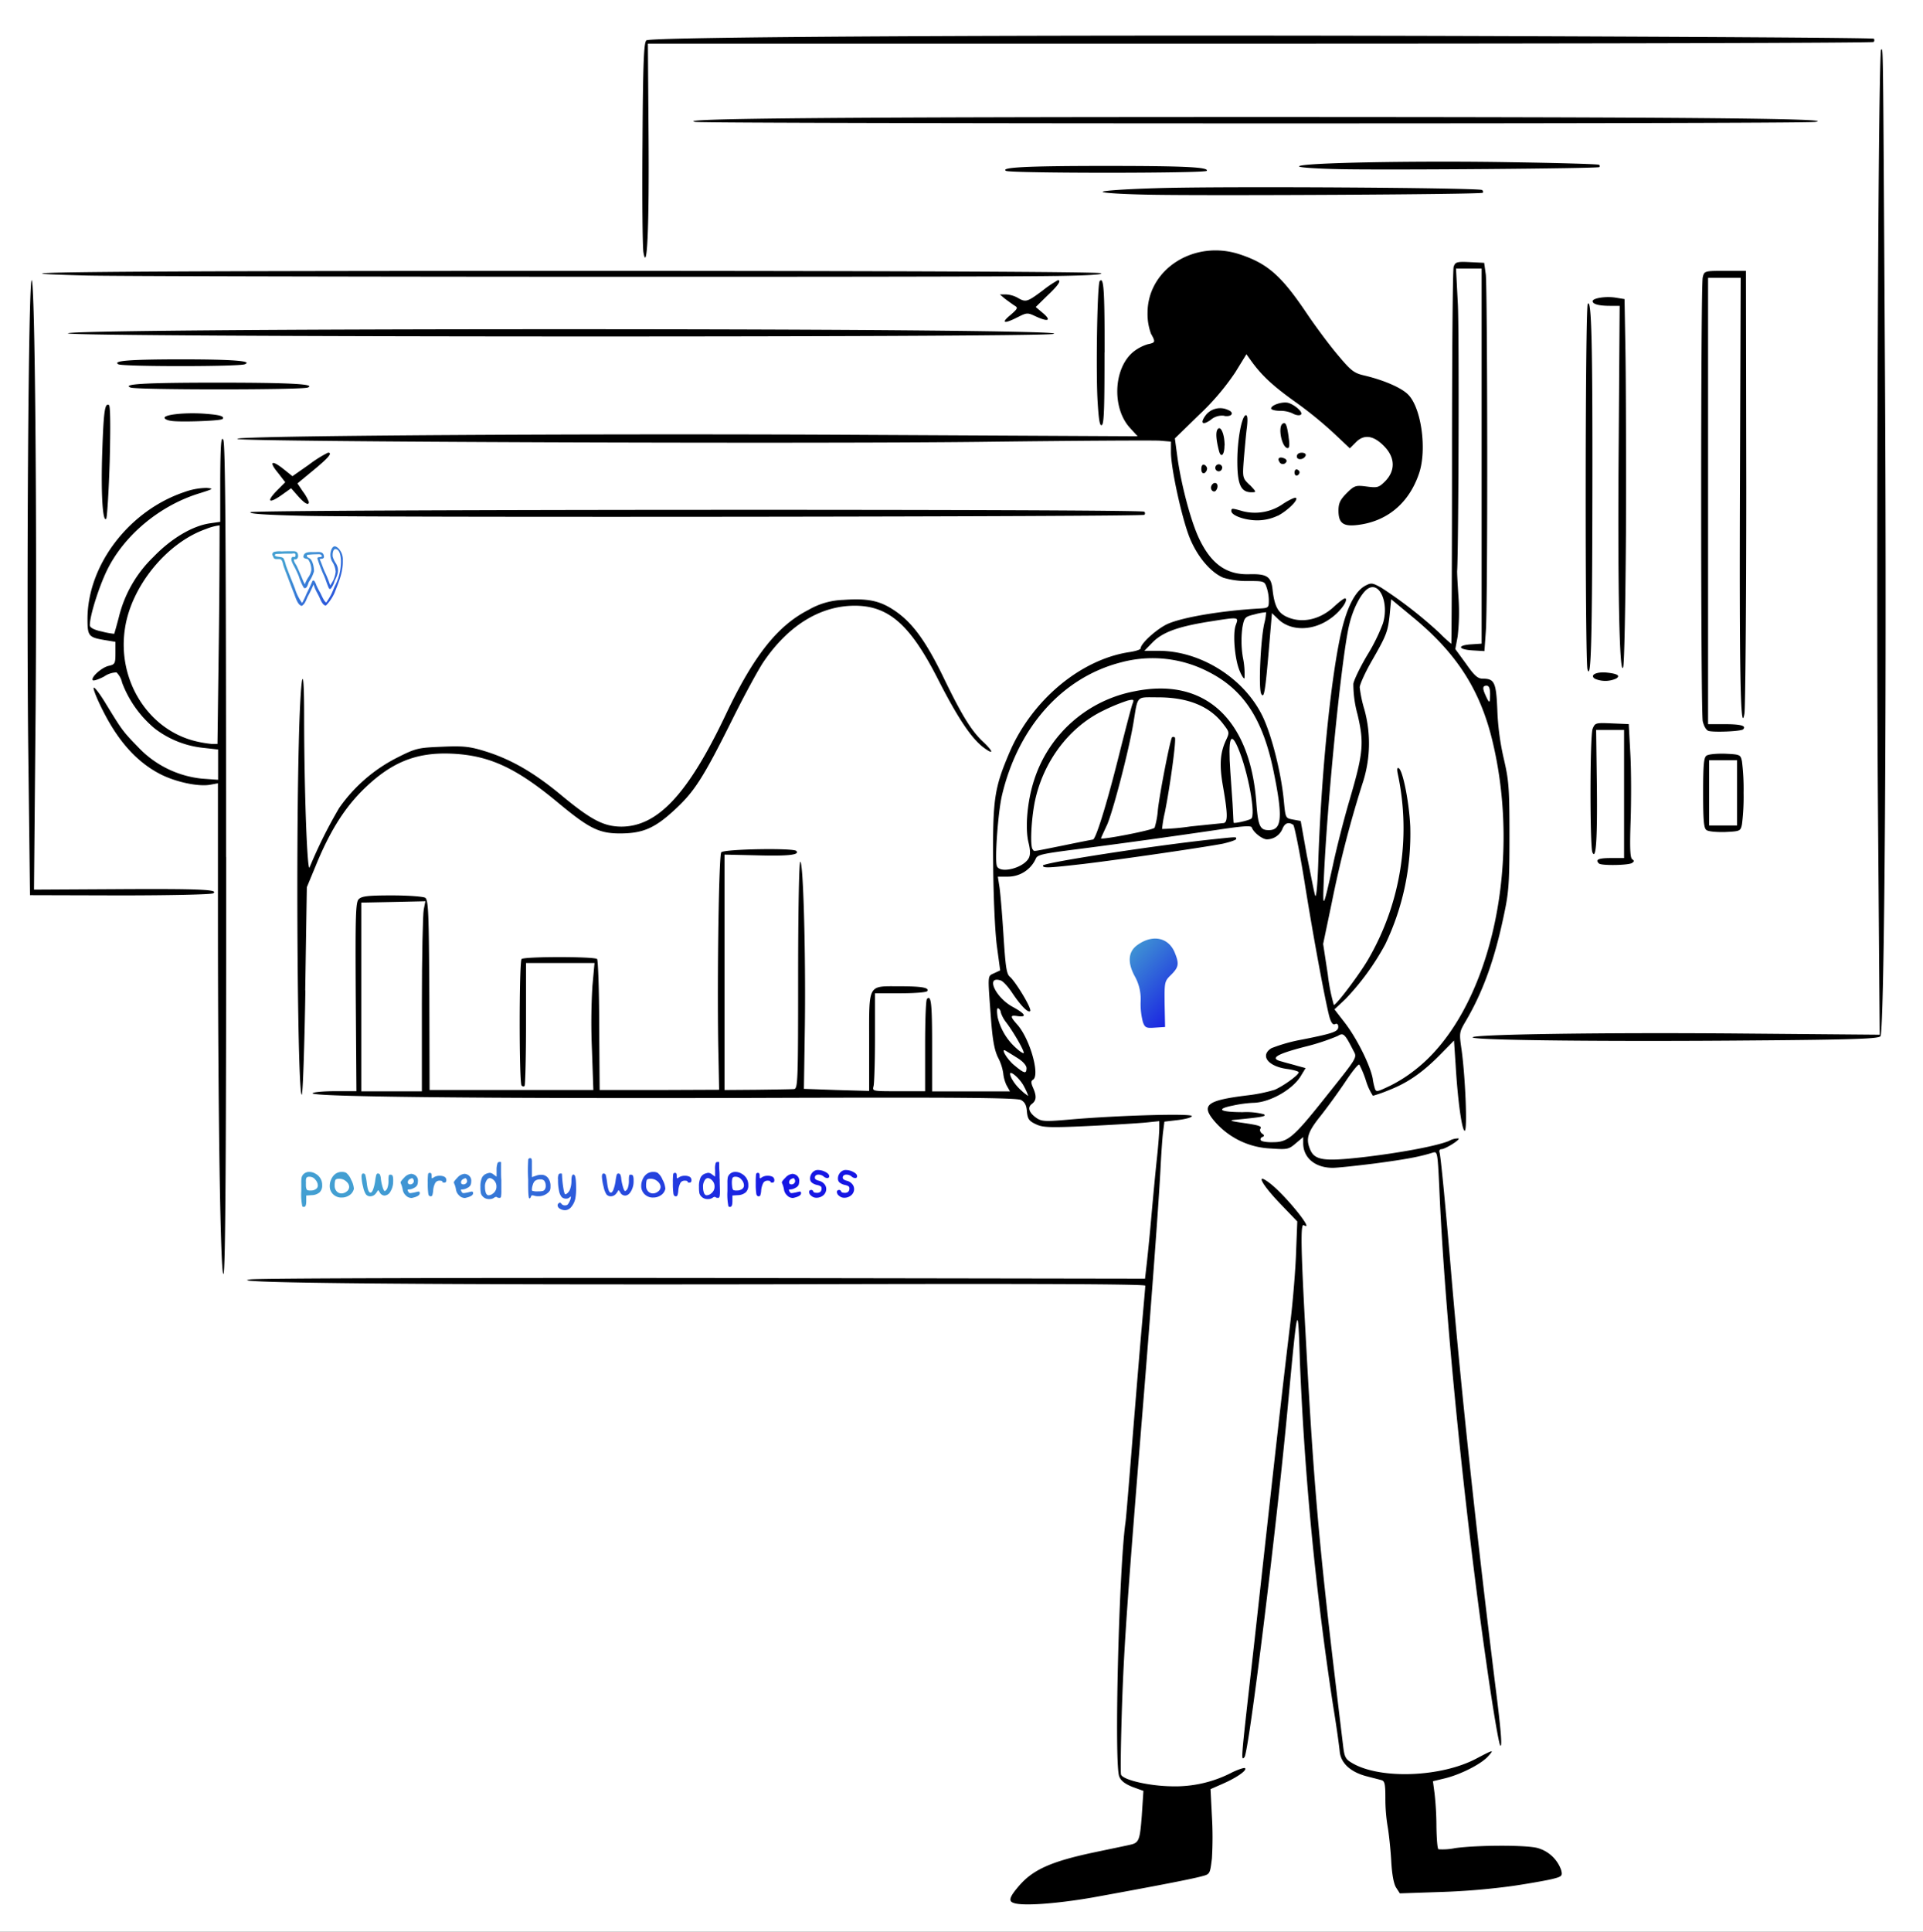 <svg id="Layer_1" data-name="Layer 1" xmlns="http://www.w3.org/2000/svg" xmlns:xlink="http://www.w3.org/1999/xlink" viewBox="0 0 461.57 463.55"><rect x="0" y="0" width="461.57" height="463.55" fill="#333333" stroke="none"/><defs><style>.cls-1{fill:url(#linear-gradient);}.cls-2{fill:#fff;}.cls-3{fill:url(#linear-gradient-2);}.cls-4{fill:url(#linear-gradient-3);}.cls-5{fill:url(#linear-gradient-4);}.cls-6{fill:url(#linear-gradient-5);}.cls-7{fill:url(#linear-gradient-6);}.cls-8{fill:url(#linear-gradient-7);}.cls-9{fill:url(#linear-gradient-8);}.cls-10{fill:url(#linear-gradient-9);}.cls-11{fill:url(#linear-gradient-10);}.cls-12{fill:url(#linear-gradient-11);}.cls-13{fill:url(#linear-gradient-12);}.cls-14{fill:url(#linear-gradient-13);}.cls-15{fill:url(#linear-gradient-14);}.cls-16{fill:url(#linear-gradient-15);}.cls-17{fill:url(#linear-gradient-16);}.cls-18{fill:url(#linear-gradient-17);}.cls-19{fill:url(#linear-gradient-18);}.cls-20{fill:url(#linear-gradient-19);}.cls-21{fill:url(#linear-gradient-20);}.cls-22{fill:url(#linear-gradient-21);}</style><linearGradient id="linear-gradient" x1="285.53" y1="243.44" x2="268.44" y2="228.15" gradientUnits="userSpaceOnUse"><stop offset="0" stop-color="#1616e4"/><stop offset="1" stop-color="#439fd2"/></linearGradient><linearGradient id="linear-gradient-2" x1="91.29" y1="149.22" x2="71.87" y2="131.85" xlink:href="#linear-gradient"/><linearGradient id="linear-gradient-3" x1="90.18" y1="150.46" x2="70.75" y2="133.09" xlink:href="#linear-gradient"/><linearGradient id="linear-gradient-4" x1="171.84" y1="324.31" x2="87.6" y2="290.9" xlink:href="#linear-gradient"/><linearGradient id="linear-gradient-5" x1="173.35" y1="320.52" x2="89.11" y2="287.1" xlink:href="#linear-gradient"/><linearGradient id="linear-gradient-6" x1="174.52" y1="317.55" x2="90.28" y2="284.14" xlink:href="#linear-gradient"/><linearGradient id="linear-gradient-7" x1="175.52" y1="315.03" x2="91.28" y2="281.62" xlink:href="#linear-gradient"/><linearGradient id="linear-gradient-8" x1="176.32" y1="313.02" x2="92.08" y2="279.61" xlink:href="#linear-gradient"/><linearGradient id="linear-gradient-9" x1="177.26" y1="310.66" x2="93.02" y2="277.25" xlink:href="#linear-gradient"/><linearGradient id="linear-gradient-10" x1="178.66" y1="307.12" x2="94.42" y2="273.71" xlink:href="#linear-gradient"/><linearGradient id="linear-gradient-11" x1="180" y1="303.73" x2="95.76" y2="270.32" xlink:href="#linear-gradient"/><linearGradient id="linear-gradient-12" x1="180.12" y1="303.45" x2="95.88" y2="270.04" xlink:href="#linear-gradient"/><linearGradient id="linear-gradient-13" x1="182.37" y1="297.78" x2="98.13" y2="264.37" xlink:href="#linear-gradient"/><linearGradient id="linear-gradient-14" x1="183.51" y1="294.9" x2="99.27" y2="261.49" xlink:href="#linear-gradient"/><linearGradient id="linear-gradient-15" x1="184.32" y1="292.85" x2="100.08" y2="259.44" xlink:href="#linear-gradient"/><linearGradient id="linear-gradient-16" x1="185.77" y1="289.18" x2="101.53" y2="255.77" xlink:href="#linear-gradient"/><linearGradient id="linear-gradient-17" x1="185.74" y1="289.26" x2="101.5" y2="255.85" xlink:href="#linear-gradient"/><linearGradient id="linear-gradient-18" x1="187.02" y1="286.04" x2="102.78" y2="252.63" xlink:href="#linear-gradient"/><linearGradient id="linear-gradient-19" x1="187.96" y1="283.67" x2="103.72" y2="250.26" xlink:href="#linear-gradient"/><linearGradient id="linear-gradient-20" x1="188.95" y1="281.16" x2="104.71" y2="247.75" xlink:href="#linear-gradient"/><linearGradient id="linear-gradient-21" x1="189.86" y1="278.87" x2="105.62" y2="245.46" xlink:href="#linear-gradient"/></defs><g id="l4wB3jnEvczdunqyecbAHIN"><path id="p1uLakbKd" d="M241.51,458.29c-.44-.17-.72-1.29-.72-2.63,0-2,.39-2.85,2.29-5,3.3-3.74,7.66-5.7,17.56-7.71,11.8-2.46,11.46-2.3,11.46-5.54a29.08,29.08,0,0,1,.34-4.31c.28-1.56.17-1.73-2.29-2.62-1.79-.73-2.8-1.51-3.19-2.52-1.29-3.19-.11-53,1.51-64.37.17-1.06.95-10.12,1.73-20.13s1.68-21.7,2.07-26l.67-7.83H164c-86.73,0-109-.17-109.27-.67s-.9-.73-1.73-.73H51.38L51,280.46c-.22-15.27-.39-35.9-.39-45.86V216.54H5.52l-.44-37.47c-.23-20.63-.23-54.58,0-75.49l.44-38H6.81c.78,0,1.34-.34,1.34-.78s.56-.9,1.23-1.12,33.28-.34,72.31-.34h71V35.91c0-21.87.17-27.51.73-27.9,1.73-1.07,190.24-1.68,265.35-.79l32.82.34V8.9c0,.89.34,1.29,1,1.29,1,0,1.06,1.56,1.4,35.67.84,80.2.22,202.89-1,204.62-.61.79-5.31.9-50.55.9H352.52l.33,1.17c.17.67.51,5.54.73,10.85.34,8.72.28,9.62-.56,9.62a1,1,0,0,0-.95,1.12c0,.95-1.84,2.51-4,3.47-.17.11,0,3.69.39,8s1.12,12.47,1.62,18.18c2.41,28.52,6,62.41,10.63,99.15.78,6.09,1.4,12.58,1.4,14.37,0,3-.11,3.35-1.12,3.35-.62,0-1.12.34-1.12.79,0,1.9-6.21,5.7-11.46,7l-2.24.61.17,6.27c.11,3.46.28,6.37.33,6.43s3.25-.12,7.05-.45c16.05-1.34,22.26.73,22.82,7.55l.22,3.07-2.13.56c-6.15,1.62-18,3-28.8,3.25l-11.57.33-.84-1.34c-.89-1.34-1.85-8.95-2.46-20.19-.22-4.42-.45-5.48-1.23-5.7-.5-.11-2.13-.56-3.58-.9-3.75-1-6.54-3.69-6.54-6.32,0-1.11-.62-5.87-1.4-10.56-2.63-16.45-5.7-44.13-6.77-61.24-.22-3.47-.61-6.32-.84-6.32s-.5.95-.5,2.13c0,3.85-5.37,49.1-8.05,67.77-.79,5.37-1.46,10.68-1.57,11.75-.17,1.79-.45,2.07-4.08,3.91l-3.91,2,.22,6.54a93.8,93.8,0,0,1-.22,10.18c-.45,4.31.44,3.8-11.75,6.15-20.35,3.92-26.56,4.81-32.55,4.75A42.74,42.74,0,0,1,241.51,458.29Zm46-32.1c4.08-1.12,8.67-3.41,8.67-4.36s.39-4.31,2.46-22.71c.78-6.76,2.52-22.59,3.92-35.23,2.74-24.94,3.63-32.71,5.48-48.09.61-5.54,1.28-12.53,1.39-15.55l.28-5.48-4.25-4.41c-4-4.2-4.25-4.59-4.25-7v-2.52h2c1.79,0,2.51.5,7,5.14,4.69,4.81,5,5.26,5,7.5,0,1.28-.28,2.46-.67,2.57-1.06.39,1.62,47.53,4.31,75.1.95,9.84,1.17,12,3.41,30.48.78,6.93,1.62,14,1.85,15.6.27,2.74.55,3.19,2.23,4.2,6.49,3.74,18.4,3.18,26.68-1.29a17.46,17.46,0,0,1,4-1.73c.95,0,1,.72-1.51-16.16-5.2-34.79-10.12-83.55-11.57-115.09l-.39-8.11-1.74.39A203.54,203.54,0,0,1,320,282c-4.36,0-7.22-1.07-8.11-3-.56-1.23-.95-1.34-6.65-1.57-5.37-.22-6.44-.45-9.4-2a22.49,22.49,0,0,1-5.76-4.41c-1.34-1.57-2.35-2.3-2.35-1.79s-.84.95-3.3,1.23l-3.3.39-.33,2.63c-.17,1.45-.45,5.53-.62,9.06-.45,8.33-2.12,30.87-3.91,53.12-4,50.11-4.81,61.24-5.26,74.1-.22,7.66-.33,14.26-.22,14.54C271.49,426.19,282.73,427.48,287.48,426.19Zm-14-123.53c.16-1.4.72-6.77,1.17-12s1.12-11.63,1.4-14.26a37.57,37.57,0,0,0,.28-5c-.11-.11-6.27.11-13.7.5-12.64.62-13.59.56-15.55-.39-1.79-.84-2.07-1.29-2.24-3.08a3.24,3.24,0,0,0-1.28-2.74c-.79-.39-27.07-.61-86.91-.67-47.14,0-85.89-.28-86.06-.44-.61-.56-1.06-61-.61-82.27l.39-21.13H74.7V172c0,6,.17,14.65.39,19.35l.34,8.5,1.84-3.41a36.93,36.93,0,0,1,16.27-16.28l4.93-2.46,7.66-.17c6.65-.22,8.16-.05,11.74,1,6.21,1.85,11.91,5.09,18.12,10.35,9.39,7.77,12.47,8.83,17.95,6.09,6.1-3,11.63-10.57,18.57-25.11,6.76-14.26,12.41-21.36,20-25.22,4-2,4.64-2.18,10.07-2.35,7.88-.33,10.23.12,13.87,2.58,4.25,2.85,7.49,7.32,11.79,16.16s6.6,12.64,9.4,15.26a6.83,6.83,0,0,1,2.12,3.08c0,.67.56-.06,1.4-1.85,5.26-11.52,17.23-21.08,28.36-22.76,1.45-.22,2.62-.61,2.62-.89,0-1.23,3.92-4.75,6.66-5.93,3.07-1.4,9.67-2.57,17.95-3.24,5.7-.5,6.15-.73,5.54-2.41-.45-1.11-.84-1.23-4.42-1.23a19.46,19.46,0,0,1-5.87-.78c-3-1.29-6.16-5-8.06-9.51s-4.53-16.6-4.53-20.63V107.6l-2.46-.17c-1.34-.11-20.41,0-42.33.23s-65.54.33-96.8.17l-56.93-.28v1.9c0,1.56-.45,2.18-3.08,4.25-2,1.68-2.9,2.74-2.68,3.3a20.21,20.21,0,0,1,.62,2.4l.22,1.57,46.25-.39c25.39-.23,70.51-.17,100.32,0l54.08.39v4.2l-21.36.33c-27.74.51-149,.51-176.27,0l-21.08-.33.16-2c.17-2,.28-2,2.58-2.18s2.35-.28,2.35-1.73a4,4,0,0,1,1.11-2.57c1-1,1.07-1.12.28-2.3a7.42,7.42,0,0,1-.84-3.29c0-1.91.06-2,2-2a6.14,6.14,0,0,1,3.35,1.06l1.4,1.12,2.57-1.79,2.52-1.79-2.46-.11c-1.29-.11-5.65-.23-9.68-.28L56,107.21v198h217.2Zm64-28.24c2.57-.51,6.26-1.46,8.28-2.07,3.35-1.18,3.58-1.34,3.35-2.69s-1.45-12.35-1.45-13.81c0-.56-.9,0-2.63,1.34-5.82,4.76-11.35,7.44-15.32,7.44-2,0-2.18-.17-2.8-2.24a5.69,5.69,0,0,0-1-2.23,19.43,19.43,0,0,0-2.68,3.52c-1.34,1.9-3.52,4.81-4.86,6.49-2.19,2.63-2.41,3.19-1.91,4.3a3.94,3.94,0,0,0,2,1.79C319.92,276.77,329.93,275.76,337.42,274.42Zm-28.69-3.75c2-1.68,11.41-13.14,13.31-16.16.78-1.18.84-1.57.23-2.41s-1-.89-5.65.28c-4.53,1.23-4.76,1.35-3.19,1.79s1.73.73,1.73,2.07c0,3.19-3.24,6.88-7.94,9-1.28.56-1.56,1.06-1.56,2.57,0,1-.23,1.84-.51,1.84s-.33.62-.16,1.4C305.32,272.91,306.33,272.85,308.73,270.67Zm-44.18-4.36c5.26-.28,12.53-.56,16.28-.56,6.6,0,6.76-.06,7.38-1.34.73-1.62,2.91-2.35,9.34-3.13,4.7-.62,9.23-2,9.23-2.86,0-.28-.45-.5-1-.5a4.61,4.61,0,0,1-2.24-.89c-1-.68-1.23-1.4-1.23-3.58,0-3.58.67-4,8.67-5.6,3.41-.72,6.21-1.34,6.32-1.45s-.56-4-1.51-8.72-2.57-14-3.69-20.58-2.07-12.86-2.24-13.87c-.33-1.73-.39-1.79-1.56-.95a8.34,8.34,0,0,1-4.09.84c-2.35,0-3.13-.28-4.36-1.46l-1.45-1.51v1.68c0,1.51-.17,1.68-3.19,2.29-8.89,1.79-38.53,5.71-43.4,5.71a6.14,6.14,0,0,0-4.13,1.12,6.36,6.36,0,0,1-3.58,1.11c-2.58,0-2.41-1.11-1.57,11,.5,7.32.78,9.05,1.57,9.73,1.95,1.67,5.09,7.6,5.09,9.73,0,1.34-.28,2-.79,2-1.4,0-1.34,1.29.17,4.19,1.34,2.52,1.45,3.53,1.62,10.35.17,5,.45,7.66.84,7.94a5,5,0,0,0,2.35.17C254.32,267,259.35,266.59,264.55,266.31ZM83.65,237.56c0-19.79.11-22.76.89-23.48s2.41-.9,9.62-.9c4.81,0,9.17.28,9.62.56.73.45.84,3.75,1,23.32l.12,22.82,1.84.17c1,.11,5.09.05,9.06-.17l7.27-.39V244.22c0-8.39.23-15.49.45-15.77.61-.62,20.86-.62,21.47,0,.23.28.45,7.33.45,15.71v15.27l5.65.39c3.13.23,8.78.17,12.64,0l7-.39v-27.9c0-20.7.16-28.08.67-28.58s3.8-.67,11.13-.67c10,0,10.45.05,10.68,1.12a2.38,2.38,0,0,0,.84,1.51c.44.28.61,7.94.61,27.57V259.6h4.25a49.32,49.32,0,0,1,6,.33l1.73.34.17-11.86c.16-11,.22-11.91,1.23-12.63.84-.56,3-.79,8.11-.79a42.92,42.92,0,0,1,7.77.45c1.06.73,1.9,9.51,1.68,17.56l-.17,7.16h6.88c7.77,0,7.94-.11,5.65-4.64-1.18-2.3-2.13-10-2.35-19.41-.12-3.3,0-3.69,1.17-4.19a1.44,1.44,0,0,0,1-2c-.79-3.75-1.57-21.47-1.29-29.92.22-7,.62-10.57,1.4-13.53l1.12-4.08h-1.4c-3.52,0-7.89-5.54-14.2-17.84-7.72-15.16-14.32-19.63-23.83-16.28-5.48,1.9-10.45,6-14.59,12.14-1.29,1.9-4.76,8.27-7.66,14.15-6.77,13.59-8.95,17-13.54,21.25-5.25,5-7.49,5.81-14.7,5.87-5.32,0-6.16-.17-8.67-1.51a66.42,66.42,0,0,1-8.11-5.87c-6.38-5.32-10.68-8-15.94-10-10.29-3.86-19.24-1.56-28,7.27-4.36,4.42-7.72,9.85-10.91,17.79l-2.12,5.14L75,237.4l-.39,22.76h9.06Zm15.93,1.63v-21H88.4v41.94H99.58Zm120.8,10.9V240h-8.67v20.13h8.67Zm-80-3.91V232.76H128.05v13.42L128,259.6h12.42Zm49.49-12.87V207H175.64V259.6H189.9Zm146.35,23c6.48-4.59,11-10.12,15-18.68,6-12.69,9.06-30.81,7.61-44.85-1.4-13-4.36-22.48-9.34-30-2.63-3.91-10.85-12.64-13-13.81-1.06-.56-1.17-.5-1.17.67,0,2.12-1.29,5.31-4.31,10.57l-2.8,4.92,1,3.75a41.56,41.56,0,0,1-.28,20.13,278.22,278.22,0,0,0-7.61,29.47c-1.67,7.94-1.73,8.5-1.06,13a19.86,19.86,0,0,0,1,4.7c.56-.05,3.75-4.58,5.76-8.11,6.21-11.07,9.28-24.94,7.72-34.67-.34-2.12-.79-5.48-.95-7.44l-.34-3.52,2.18.17,2.18.17,1,3.91c1.51,5.76,1.84,17.62.73,24.49a69,69,0,0,1-5.37,17.17,65,65,0,0,1-8.61,12.25l-1.91,1.84,2.18,3.25c2.52,3.69,4.76,8.5,5.26,11.41.23,1.11.62,2,.84,2A34,34,0,0,0,336.25,256.3Zm112.85-127,0-117.16h-292V63.31h54c29.69,0,54.24.23,54.63.45s.79,4,1.07,11.74c.39,11.08.39,11.3,1.34,9.73,1.17-1.9,3.75-4,4.81-4,.61,0,.78-1.23.78-5.6,0-4.86.17-6,1.34-8.27,3-5.82,7.72-8.5,15.72-9,4.14-.17,5.65,0,8.61,1,6.54,2.18,9.84,5.09,15.83,14,2.18,3.24,5.59,7.77,7.54,10.12,3.14,3.75,3.86,4.31,6.21,4.86,4.81,1.12,9.23,3,10.8,4.76,4.13,4.47,4.8,17.67,1.34,24.83-2.91,5.87-7.1,8.78-14.26,9.78-3.86.56-4.59.51-5.82-.33s-1.45-1.23-1.45-4.87.11-4.08,1.9-5.87,2.18-1.9,5.26-1.9,3.52-.17,4.53-1.45c1.5-1.91,1.5-2.07-.56-4.42s-3-2.46-4-.84a2.8,2.8,0,0,1-2.58,1.12c-1.56,0-2.63-.67-6.09-3.92-3.3-3.07-4.59-3.91-5.87-3.91-1.51,0-1.68.17-1.35,1.29a13.48,13.48,0,0,1,.34,2.79c0,1.34.22,1.51,2,1.51,1.9,0,2,.06,2,2.13a5.63,5.63,0,0,1-.5,2.68,5,5,0,0,0-.73,2.18c-.16,1.57-.33,1.68-2.51,1.85s-2.41,0-2.41-1.23-.28-1.4-1.79-1.57c-1.73-.17-1.84-.33-2-2.52-.11-1.34,0-2.4.28-2.4s.39-1.73.28-3.91c-.17-3.42-.34-3.92-1.29-3.92s-1.06-.39-1.06-2.12a5.65,5.65,0,0,1,.5-2.69c.34-.28-.44-1.56-2.07-3.3l-2.62-2.79-2.3,3.46c-2.29,3.47-2.29,3.47-1,3.75.72.22,1.34.61,1.34.89s.89.56,2.07.56h2l-.39,5.2c-.17,2.8-.5,6.21-.67,7.5-.34,2.12-.17,2.51,1.4,4.08a5.17,5.17,0,0,1,1.73,3.41c0,1.57-.06,1.62-3,1.62-3.3,0-4.48-.78-5.15-3.46-.56-2.3-1.28-1.91-1.51.83-.17,2.35-.17,2.35-2.4,2.35s-2.24-.05-2.41-2.07c-.17-1.67-.39-2.12-1.28-2.12s-1.07-.39-1.07-2.8v-2.79h4.09l-.4-2.07c-.16-1.18-.33-2.57-.33-3.08,0-1.62-2.91-1.28-4.64.56l-1.46,1.51L285,112c3.41,17.67,7.66,24,16.27,24,4.53,0,5.54.67,5.87,3.92.45,3.85,1.29,5.42,3.24,6.37,2.52,1.17,5.32.34,8.28-2.46,1.29-1.23,2.74-2.24,3.3-2.24a6.1,6.1,0,0,0,2.74-1.67,5.1,5.1,0,0,1,4.42-1.68c3,0,5.37,1.34,12.36,7,2.51,2,4.75,3.52,4.92,3.35s.39-19.4.45-42.67.22-42.89.44-43.61c.39-1.23.62-1.29,5.54-1.12l5.14.16.4,2.8c.44,3.64.55,83,.05,89.08l-.33,4.59h-4.37L355,159.5a3.3,3.3,0,0,0,2.68,1.68c2.86,0,3.25.89,3.53,7.54a60.56,60.56,0,0,0,1.56,11.75c1.23,5.14,1.35,6.71,1.35,20.13,0,13.14-.12,15.16-1.35,20.69-1.73,8.17-4.19,15.83-6.76,21l-2.07,4.2H449.1ZM50.65,201V190.48l-5-.56c-10.46-1.23-18.24-7.66-23.6-19.52-2.91-6.48-2-11.24,2.46-12.3,2.51-.67,2-2.35-.84-2.8-4.31-.72-4.36-.78-4.36-6.87,0-7.72,1.62-12.87,6.09-19.3,5.09-7.44,15.77-13.81,23-13.81h2.79V103H46.63a60,60,0,0,1-6.71-.34c-2-.33-2.13-.5-2.13-2.46s.17-2.12,1.73-2.46a58.75,58.75,0,0,1,6.94-.34,58.55,58.55,0,0,1,6.93.34c1.57.34,1.74.56,1.74,2.52s-.12,2.12-1.79,2.29c-1,.11,45.46.17,103.28.17H261.76V67.79h-2.91c-2.52,0-3,.16-3,1a6.83,6.83,0,0,1-2,3c-1.62,1.57-1.85,2.07-1.12,2.29a2.29,2.29,0,0,1,.84,2.07c0,1.4.22,1.68,1.4,1.68s1.4.23,1.4,1.9c0,1.85-.06,1.9-2.91,2.24-3.75.5-232.58.5-236.33,0-2.85-.34-2.91-.39-2.91-2.18V78l32.61-.39c17.89-.22,68.44-.28,112.4-.22l79.8.22V76.4a2.85,2.85,0,0,1,.56-1.68c.45-.45.33-.84-.28-1.34a4,4,0,0,1-.84-2.57V68.9h2.85a10.94,10.94,0,0,1,3.75.51c.67.39,1.34.22,2.24-.39,1.11-.9-6.55-1-118.06-1H10.11V211.51H50.65Zm194.28-3.74c.16-6.83.33-8.34,1.62-11.92,5.14-14.42,17.95-22.7,33.66-21.75,7.1.39,11,2,14.82,5.93,5,5,7.44,11.52,8.17,21.42.39,5.25.95,6.87,1.84,5.48.56-.84.56-1.07-.84-8.67-2.46-13.26-7.38-20.8-16.49-25.17-5.71-2.74-10.63-3.41-15.89-2.23-14.42,3.18-25.78,15.49-29.58,32.15-1,4.36-1.73,12.42-1.23,13.7.34.9.45.84,2.07-.11l1.73-1Zm10.12,3.63c3-.62,5.48-1.12,5.59-1.12,1,0,8.67-27.57,7.88-28.41-.67-.61-6.59,3.36-9.89,6.66A31.41,31.41,0,0,0,250,194.28c-.78,4.08-1.11,7.72-.61,7.72C249.51,202,252.08,201.5,255.05,200.88Zm60.67-14.26c.51-7.89,2.69-27.35,3.69-33.5.34-2,.34-2.12-.67-1.56-1.73.89-7,1.34-9.56.78-2.29-.5-2.29-.5-2.63,1.23-.17,1-.45,4.14-.61,7.05s-.62,6.15-.84,7.15c-.39,1.4-.17,2.58.84,5,1.51,3.8,3.35,12.19,3.91,17.84.39,4,.39,4,2.24,4.3,1.68.34,1.9.62,2.29,3l.5,2.63.12-2.52C315.11,196.69,315.39,191.54,315.72,186.62ZM273,198.08c2,0,2.85-1.34,3.24-5.25.23-2,1-6.77,1.74-10.46s1.39-6.88,1.39-7a6.21,6.21,0,0,1,2.24-.22h2.24v2.74c0,2.57-2,16.83-2.52,18.39-.22.62.28.73,2.35.45,1.51-.17,4.14-.45,5.93-.67a21.6,21.6,0,0,0,3.18-.45s-.39-2.18-.83-4.81c-1-5.7-1.07-9.22-.23-12.63.62-2.41.56-2.63-.84-4.09-2.62-2.74-7.21-4.69-11.8-5s-4.19-.9-5.36,6c-.51,3.13-4.14,18.28-5.32,22.31-.39,1.29-.28,1.34,1.46,1A17.07,17.07,0,0,1,273,198.08Zm25.16-7.6c-.72-3.3-.84-3.47-.61-1.12.17,1.51.28,3.52.28,4.42,0,1.23.17,1.56.61,1.12S298.78,193.22,298.16,190.48Zm26-7.22c1.12-4.36,1.17-4.58.16-9.22-.72-3.41-1.06-4.42-1.39-3.64-.45,1.07-2.24,20.69-2.13,22.93C320.87,194.62,322.43,189.92,324.17,183.26Zm-273.52.12v-1.85l-4.19-.61a22.34,22.34,0,0,1-17.62-12.75c-2.29-4.76-2.12-4.53-2.79-3.86s4.64,8.94,8.33,12.8a26.23,26.23,0,0,0,11,7.11C49.7,185.73,50.65,185.56,50.65,183.38Zm0-22.88c0-8.72.17-19.46.39-23.87l.34-8L50,129c-2.35.67-7.22,4.19-10.35,7.44-3.63,3.8-7.32,10.79-7.94,15.21-1.34,9.34,4,18.73,12.92,22.93a16.08,16.08,0,0,0,4.75,1.67h1.23Zm243.93-5.76-.22-4.25-2.57.34c-3.92.56-8.89,1.85-10.63,2.8l-1.51.78,1.79.05c2.24,0,10.12,2.47,11.63,3.58a4.58,4.58,0,0,0,1.4.9C294.64,158.94,294.7,157,294.58,154.74Zm34.06-3a12.8,12.8,0,0,0,1.79-5.36c-.22-7.11-4.36.16-6,10.62l-.33,2.24,1.39-2C326.18,156.14,327.63,153.63,328.64,151.72Zm-27.51,0c.05-1.56-.17-2.29-.45-1.95-.62.56-.9,3.41-.67,6.65l.17,2.24.5-2.24A32.28,32.28,0,0,0,301.13,151.72Zm52.62-42.27c0-40.88-.06-43.34-.95-43.34s-1,2.07-.9,36.24c.12,54,.06,50.44,1,50.44C353.64,152.79,353.75,147.59,353.75,109.45ZM30.13,138.08a49.52,49.52,0,0,1,5.26-6.43c4.13-4.2,9.39-7.22,13.53-7.77,2.18-.28,2.29-.4,2.29-2.24s-.11-2-1.51-1.62a48.93,48.93,0,0,0-6.32,2.68c-3.8,1.85-5.65,3.24-9.22,6.82A33.94,33.94,0,0,0,25,144.34c-1.45,4.36-1.45,5-.16,5.2.78.17,1.23-.72,2.4-4.36A46.23,46.23,0,0,1,30.13,138.08Zm237.39-36.85c-.84-2.58-1-2.63-1-.28,0,1.45.23,2.07.78,2.07S268,102.68,267.52,101.23Z"/><path id="pdHVU5ecK" class="cls-1" d="M272.66,247a17.94,17.94,0,0,1-.56-4.93,11.22,11.22,0,0,0-1.39-6.09,11.91,11.91,0,0,1-.9-9c.73-1.91,3.08-3.25,6.43-3.58,5.37-.56,8.17,2.18,8.17,7.94,0,2.07-.28,2.91-1.51,4.14-1.51,1.45-1.57,1.79-1.57,7.1v5.53l-4.08.17C273.33,248.47,273.22,248.41,272.66,247Z"/><path id="p1DotcqmMo" d="M381.88,208.32a3.5,3.5,0,0,0-.95-1.4c-.84-.56-1.18-31.54-.39-33.61.56-1.51.61-1.51,6.15-1.51,3.46,0,5.7.22,6,.62s.39,7.6.45,16.21.28,15.77.5,15.94c.79.78.39,4-.5,4.36a35.47,35.47,0,0,1-5.87.34C383,209.27,382.16,209.1,381.88,208.32Zm6.26-17.79v-13.7h-3.07v27.41h3.07Z"/><path id="pT8a71uXq" d="M408,200.88c-.67-.45-.83-2.24-.83-10.63s.16-10.17.83-10.62c.45-.34,3.25-.5,6.16-.45l5.31.17.33,1.68a72.19,72.19,0,0,1,.4,9.22,71.57,71.57,0,0,1-.4,9.23l-.33,1.68-5.31.17C411.24,201.38,408.44,201.22,408,200.88Zm7.27-10.63V184.1h-3.35v12.31h3.35Z"/><path id="pKKOaASRC" d="M408.44,177.06c-.56-.17-1.12-1.12-1.4-2.35-.5-2.69-.56-107.82,0-109.83l.39-1.57h13.48l-.17,56.43c-.11,31-.39,56.65-.61,56.93C419.63,177.17,410,177.5,408.44,177.06Zm7.66-57V68.34h-4.47V171.8h4.47Z"/><path id="pPbVV5p6j" d="M380.54,163.92l-1.35-1.18L379,118c-.06-24.66,0-45.41.16-46.08.4-1.74,3.58-2.63,8.22-2.29a25.12,25.12,0,0,1,4.09.5c.11.17.33,14.09.56,31,.39,35.06-.17,61.29-1.23,61.68a1.07,1.07,0,0,0-.73.95c0,1-1.29,1.4-5,1.4C382.66,165.09,381.54,164.81,380.54,163.92ZM387,117.28V75.06h-3.35V159.5H387Z"/><path id="pODB8oHK7" d="M295.48,125.61c-1.29-.67-1.57-1.18-1.57-3,0-2.24,0-2.24,2.18-2.24a12.44,12.44,0,0,1,3.58.51c1.79.72,4.59-.06,7.11-1.91a6.89,6.89,0,0,1,4-1.39c2.07,0,2.13,0,2.13,2.12,0,2.35-1.57,4.25-4.87,5.93C305.71,126.78,297.66,126.78,295.48,125.61Z"/><path id="p2ICbk7Me" d="M274.06,48.21l-11.18-.28-.17-2.07-.17-2.06,6.6-.23c3.63,0-1.23-.22-10.85-.28S240.51,43,240,42.84s-.89-1-.89-2.18c0-1.73.06-1.79,3-2.18,3.81-.44,42.84-.44,46.7.06l3,.33-.23,2.18-.22,2.13h23.88c13.09,0,28,.17,33.11.39l9.33.34v4.14l-16.88.33C322.82,48.77,292.4,48.72,274.06,48.21Z"/><path id="pHSeXK7TS" d="M320.08,42.23l-9.95-.17v-4.3l11-.34c6-.22,18.06-.39,26.73-.39s20.69.17,26.73.39l11,.34v4.13l-15.22.34C356.1,42.62,343,42.56,320.08,42.23Z"/><path id="pGzmWsWHy" d="M165.46,31c-2.29-.22-2.4-.33-2.4-2.06V27.13l15.21-.34c19.74-.5,226.65-.5,246.39,0l15.21.34v1.79c0,1.79,0,1.79-3.41,2.18C432.88,31.44,169.6,31.38,165.46,31Z"/><path id="pCixYvNTM" d="M22.92,123.32c-.45-3.75,0-25.73.61-27.18.34-.78.89-1,2.46-.84l2,.17.17,4.75c.06,2.63-.05,9.56-.28,15.38l-.45,10.62-2.06.17-2,.17Z"/><path id="p18iuku8OV" d="M29.85,94.8c-.73-.17-1-.79-1-2.07,0-1.74.17-1.9,2.13-2.24,2.74-.45,39.48-.45,42.83,0,2.46.34,2.58.45,2.58,2.18,0,1.4-.28,1.9-1.23,2.18C73.69,95.24,31.3,95.19,29.85,94.8Z"/><path id="pUV5KlbsW" d="M26.77,89.2c-.39-.11-.72-1.06-.72-2.12,0-1.57.22-1.85,1.73-2.18,2.29-.45,28.63-.45,31.43,0,1.9.33,2.07.5,2.07,2.18,0,1.4-.28,1.9-1.23,2.18C58.54,89.65,27.72,89.65,26.77,89.2Z"/></g><g id="l1DNhxg25tZcTeMd5hltRcr"><path id="pCmdLD2Mb" class="cls-2" d="M-114.32,204.79V-130.74H556.75V540.33H-114.32ZM262.21,455.33c12.69-2.3,23.65-4.37,26.22-5.09,2-.51,2-.56,2.46-4.25a85.3,85.3,0,0,0,0-10.18l-.33-6.49,2.91-1.28c3.35-1.46,5.92-3.25,5.36-3.75-.16-.17-1.56.28-3.07,1a29.48,29.48,0,0,1-14.49,3.35c-5.36-.06-11.68-1.51-12.19-2.8-.16-.39-.05-7.82.23-16.49.5-14.6,1.23-25.17,5.31-75.39,1.79-22.25,3.47-44.79,3.91-53.12.17-3.52.45-7.61.62-9.06l.34-2.63,3.29-.39c1.79-.22,3.3-.62,3.3-.95,0-.67-17.44-.17-28.68.78-6.38.56-7.27.56-8.56-.28-1.85-1.28-2.29-2.57-1.17-3.41s1.17-1.9.28-3.91c-.51-1.18-.51-1.57,0-1.91,1.73-1.06-.73-9.78-3.75-13.19-1.79-2-1.79-2.35,0-2.07,2.4.33,2-.51-1.18-2.24-4.13-2.29-6.48-7.49-2.85-6.32.62.17,1.85,1.57,2.8,3,2,3,3.8,4.87,4.3,4.36s-3.52-7.1-4.86-8.22c-.84-.72-1.06-2.4-1.57-10.34-.33-5.2-.78-10.46-1-11.58l-.33-2.12h2.51a7.34,7.34,0,0,0,6.55-4.2c.39-1.06,1.34-1.28,10.12-2.4,12.13-1.57,22.37-3,33.22-4.59,6.26-.95,8.38-1.12,8.55-.61.39,1.17,2.52,2.85,3.64,2.85a4.07,4.07,0,0,0,3.74-2.57c.56-1.35,1.46-1.68,2.58-.9.28.23,1.51,6.32,2.68,13.54,2.24,14.09,5.09,29.19,6,32.54.39,1.34.84,2,1.34,1.74s.78.05.78.61c0,1.17-1.06,1.57-8.66,3.08a39.23,39.23,0,0,0-7.38,2.07c-2.86,1.78-.79,4.41,3.85,5,1.46.22,2.69.56,2.69.78,0,.67-3.69,3.3-5.76,4.2a37.45,37.45,0,0,1-6.54,1.34c-10,1.23-11.3,2.35-7.67,6.48a18.81,18.81,0,0,0,13.26,6.27c4,.28,4.3.22,6-1.23l1.79-1.51v1.45c0,3.52,2.85,5.93,7.1,5.93,1.17,0,5.76-.5,10.23-1.06,7.44-1,10.52-1.57,13.76-2.58,1.12-.33,1.17-.16,1.57,8.22,1.23,29.42,5.92,76.67,11.24,113.75,1.56,11.07,3.07,20,3.41,20.3.5.5.16-3.8-1.18-14.32-4.58-37-8.22-70.85-10.62-99.15-1.4-16.66-2.52-28.18-2.8-28.91-.11-.39.06-.72.45-.72.89,0,4.53-2.24,4.14-2.58a4.51,4.51,0,0,0-2.35.62c-3.08,1.23-11.69,2.85-20.86,3.91-8.95,1-11.24.73-12.36-1.73-1.17-2.68-.73-4.25,2.46-8.22,1.68-2.13,4.36-5.82,6-8.28s3.08-4.25,3.3-4a25.21,25.21,0,0,1,1.63,4,13.57,13.57,0,0,0,1.62,3.46,33,33,0,0,0,3.8-1.34c4.47-1.73,8.05-4.19,12.25-8.44l3.41-3.47.39,5.87c.5,8.5,1.51,15.77,2.18,15.77s.17-12.52-.73-19.24c-.61-4.19-.61-4.36.9-6.93,4.14-7,7-14.82,9.23-25.56,1.17-5.42,1.34-7.66,1.34-19,0-11.63-.17-13.36-1.34-18.45a61.08,61.08,0,0,1-1.57-11.75c-.28-6.65-.67-7.55-3.52-7.55-1.18,0-2-.72-4-3.58l-2.57-3.52.56-3a50.68,50.68,0,0,0,.22-9.17c-.22-3.36-.39-6.38-.33-6.71.33-5.93.5-57.71.16-63.92l-.44-8.5h6.15v90l-2.52.17c-3.41.22-3.19,1.23.34,1.45l2.85.17.33-4.64c.51-6,.4-82.1,0-85.73l-.39-2.8-3.47-.17c-3.13-.16-3.47,0-3.86,1.12-.22.73-.39,21.37-.39,45.91s-.11,44.57-.17,44.57a33.64,33.64,0,0,1-2.79-2.57,103.71,103.71,0,0,0-14-10.9c-2.13-1.18-2.41-1.23-3.8-.51-2.13,1.12-3.86,4.09-5.2,8.73-2.63,9.06-5.26,33.44-6.1,56.42-.17,6.1-.5,10-.78,9.23s-1.07-5.09-2-9.62L312.2,197l-1.85-.34c-1.79-.34-1.79-.34-2.18-4.31-.61-6.76-2.9-15.82-5.09-20.41-4.41-9.17-14.87-15.77-25-15.77h-3.41l1.9-1.95c2.4-2.47,6-3.81,13.31-5,7.77-1.23,7.43-1.23,6.71.84s-.23,8.11.95,10.9c.45,1.12,1,2,1.17,1.79a19.53,19.53,0,0,0-.39-5,24.07,24.07,0,0,1-.11-7.21c.45-2.4.61-2.57,3-3.13a13.74,13.74,0,0,1,2.69-.5,13.94,13.94,0,0,1-.45,2.74c-.89,4-1.4,15.6-.73,16.83s.95-.11,1.9-11.35l.68-8,1.51,1.45c3,2.91,8.33,2.86,12.47-.11,2.29-1.56,4.3-4.25,3.69-4.86-.17-.23-1.35.67-2.63,1.84-3.47,3.3-7.94,4.25-11.58,2.52-2-.95-2.85-2.52-3.3-6.38-.33-3.24-1.34-3.91-5.59-3.8-5.54.17-9.23-2.52-12.13-8.72-1.91-4.09-4.14-12.47-5.09-19.07L282,105.2l5.87-5.71a59.12,59.12,0,0,0,8.61-10.12L299.17,85l1.12,1.57c2.57,3.57,5.31,6.09,10.57,9.84A95.16,95.16,0,0,1,320.2,104l3.8,3.58,1.51-1.51c2-2,4.36-1.51,6.88,1.17s2.51,5.76.11,8.22c-1.57,1.57-1.9,1.62-4.47,1.29s-2.91-.28-4.76,1.56c-1.56,1.57-2,2.41-2,4.2,0,3.24,1.29,4,5.37,3.35,6.71-1.06,11.69-5.42,14-12.36,1.85-5.59.56-15.32-2.51-18.67-1.57-1.74-6-3.64-10.8-4.76-2.34-.56-3.07-1.12-6.2-4.86-2-2.35-5.37-6.88-7.55-10.12-6-8.9-9.29-11.8-15.83-14-11-3.75-22.37,3.46-22.31,14.09a13.52,13.52,0,0,0,.84,4.92c1.12,2,1.06,2.12-.84,2.52A10.46,10.46,0,0,0,272,84.45c-4.81,4-5.14,13.65-.67,18.34l1.73,1.9-64.36-.33c-65.1-.39-155.74.17-151.61,1,3.69.67,134.66,1.17,178.12.67,22.31-.28,41.71-.39,43.22-.28l2.63.22v2.52c0,4,2.69,16.16,4.53,20.64s5,8.22,8.05,9.5a19.48,19.48,0,0,0,5.88.79c3.69,0,4,0,4.47,1.45a10,10,0,0,1,.56,3.24c0,1.68-.11,1.79-2.07,1.9-9.12.51-18.51,2.07-22.2,3.7-2.57,1.17-6.49,4.69-6.49,5.87,0,.28-1.17.67-2.63.89-11.8,1.74-23.54,11.58-28.91,24.22-3.58,8.44-4,11.07-3.86,26.67.06,8.05.45,16.44.9,19.74l.78,5.76-1.45.67c-1.63.79-1.57,0-.73,11.3.39,5,.84,7.32,1.73,9.06a11.91,11.91,0,0,1,1.18,3.63,8.86,8.86,0,0,0,.78,2.86l.84,1.51H223.73V251c0-10.18-.22-12.31-1.23-11.3-.28.22-.45,5.31-.45,11.3v10.85h-6.37c-6.32,0-6.32,0-6-1.24.17-.72.34-6,.34-11.74V238.35h6.1c3.41,0,6.26-.23,6.43-.51.56-.83-1.23-1.17-6.6-1.17-7.78,0-7.33-.78-7.33,13.37v11.74l-7.83-.22-7.83-.28.23-15.21c.22-17.62-.39-39.71-1.12-39.26-.28.17-.5,12.19-.5,27.4,0,25.39-.06,27.07-1,27.12-.56.06-4.53.11-8.84.17l-7.83.06V205.07l7.49.17c7.89.23,10.69-.11,9.73-1.06-.72-.73-17.28-.45-18,.34-.56.61-1,28.79-.73,46.13l.22,10.85-14.37.06H143.93l-.11-15.49c0-8.51-.28-15.66-.5-15.94-.62-.62-17.51-.62-18.12,0s-.62,29.8,0,30.36c.22.23.56.28.72.06s.34-6.88.34-14.88V231.08H142.7l-.5,5.48a146.6,146.6,0,0,0-.12,15.21l.34,9.79H103.11l-.06-22.82c-.11-19.57-.22-22.87-1-23.32-.45-.28-4-.56-7.94-.56-5.76,0-7.27.17-8,.9s-.84,3.41-.72,23.48l.16,22.6H80.46c-2.8,0-5.26.22-5.43.5-.55.84,40,1.28,104.8,1.12,49.88-.17,64.31-.06,65.26.5s1.29,1.29,1.4,2.8c.17,1.73.5,2.23,2.13,3s3,.89,12.58.44c5.87-.28,12.08-.67,13.87-.84l3.19-.33v1.68c0,.95-.23,4.13-.56,7.15s-.95,9.62-1.4,14.71-1,10.35-1.18,11.75l-.28,2.51-105.24-.17c-57.88-.05-107.15.06-109.44.34-8.22.89,44.62,1.34,130.19,1.17,56.76-.16,84.55-.05,84.55.34s-.39,4.7-.84,9.79-1.45,17.28-2.24,27.12-1.51,18.79-1.67,19.85c-1.57,11.07-2.74,57.94-1.51,61,.39,1.06,1.39,1.79,3.18,2.52l2.63.95-.39,5.93c-.45,5.92-.67,6.54-2.8,7-.61.16-4.75,1-9.22,1.95-9.62,2.07-14,4-17.28,7.72-2.35,2.69-2.8,3.8-1.57,4.25C245.15,457.45,253.48,456.84,262.21,455.33Zm101.05-2.8c4.13-.62,8.5-1.4,9.67-1.73,2-.51,2.13-.73,1.79-2.07a8.38,8.38,0,0,0-5.59-5.26c-2.63-.78-14.54-.73-19.85,0a14.93,14.93,0,0,1-4,.28c-.28-.11-.45-2.57-.5-5.37a74.25,74.25,0,0,0-.45-8.05l-.39-2.91,2.79-.67c3.75-.9,8.67-3.36,10.41-5.26,1.56-1.73,1.45-1.73-2.8.51-8.45,4.47-23,5-29.7,1.11-1.73-1-1.95-1.45-2.29-4.47-.22-1.79-1.06-8.72-1.84-15.32-4-33.44-5.26-48.54-7-80.7-1.29-23.32-1.4-29.13-.56-28.63,2.79,1.73-4.48-7.27-8.17-10.07-3.47-2.68-2.12.06,2.35,4.76l4.25,4.42-.28,7.15c-.11,3.92-.73,11.69-1.4,17.23-1.73,14.54-2.63,22.37-5.48,48.09-1.4,12.64-3.13,28.46-3.91,35.23-2.46,21.75-2.46,21.75-1.62,20.86,1.06-1,8-57.38,10.62-86.4,2.13-22.7,2.24-23.1,2.69-8.83a745.52,745.52,0,0,0,8,83c.79,4.75,1.46,9.67,1.57,10.9.28,2.74,2.57,4.87,6.37,5.88,1.46.39,3.08.78,3.64.95.78.22.95.89.95,4.3a41,41,0,0,0,.56,6.94c.28,1.62.67,5.2.84,8.05.17,3.35.61,5.59,1.17,6.49l.9,1.39,9.89-.33A166.42,166.42,0,0,0,363.26,452.53Zm-309-246.9c0-76.89-.17-99.2-.67-100.1s-.67.84-.73,9.29v10.4l-2.29.33c-4.25.56-9.4,3.58-13.76,8.11a29.85,29.85,0,0,0-8.28,14.43c-.56,2.12-1.06,3.91-1.12,4a18.33,18.33,0,0,1-3-.56c-1.9-.39-2.85-.95-2.85-1.51,0-2.18,2-8.67,4-12.92,4.08-8.56,12.81-15.88,22.54-18.79,3.13-1,3.24-1.06,1.51-1.23a16.28,16.28,0,0,0-5.37,1C31,122.53,21.07,135.51,21,148.43c0,4.25.23,4.52,4.37,5.2l2.34.39v2.68c0,2.52-.11,2.74-1.62,3.08-1.73.39-4.42,2.85-3.8,3.46.22.17,1.4-.22,2.68-.89a5.47,5.47,0,0,1,3-1,4.86,4.86,0,0,1,1.34,2.46,26.39,26.39,0,0,0,7.83,11,23,23,0,0,0,11.74,4.65l3.47.39v7.27l-3.91-.28a24.51,24.51,0,0,1-15.33-7.61c-3.63-3.74-3.8-4-7.55-10.12-1.51-2.52-2.9-4.36-3.07-4.08s.78,2.68,2.12,5.31c3.81,7.66,8.39,12.64,14,15.49,3.69,1.85,9.06,3,11.91,2.46l1.79-.33v31.54c0,48,.62,87.4,1.34,86.17C54.12,304.9,54.29,275.82,54.29,205.63Zm19,32.05.39-24.78,2.13-5.14c3.24-7.94,6.6-13.37,10.9-17.78,6.94-7,13.09-9.57,22-9.12S124,184.33,134,192.66c7.49,6.21,9.84,7.38,15.1,7.33s8.16-1.29,13-5.82c4.59-4.25,6.77-7.66,13.54-21.25,2.91-5.87,6.37-12.25,7.66-14.15,5.87-8.61,13.48-13.36,21.7-13.42s13.42,4.47,20.07,17.5c4.7,9.23,8,14.21,10.91,16.44,2.63,2,2.57,1.12-.06-1.34-2.79-2.63-5.09-6.37-9.39-15.26s-7.55-13.31-11.8-16.17c-3.47-2.34-6.27-3-12.31-2.57a17.71,17.71,0,0,0-8.38,2.41c-7.44,3.8-13.15,11-19.86,25.16-9.06,19.07-16.33,26.84-25.1,26.84-4.2-.05-7.22-1.62-14.43-7.6-6.6-5.48-12.19-8.67-18.46-10.57-3.46-1.06-5.09-1.23-10.12-1-5.76.23-6.26.34-10.9,2.69a37.74,37.74,0,0,0-13.76,12,115.52,115.52,0,0,0-7.1,14.26C73.75,209.6,73,189.58,73,171.69c0-14.6-.89-10-1.28,6.71-.73,29.3-.23,84.83.72,84.27C72.69,262.51,73.08,251.27,73.3,237.68Zm378.09,11c1-1.29,1.57-84.78,1.06-164.64-.45-77-.39-72.14-.89-72.14-.67,0-1.18,119.45-.79,178.23l.45,58.16L417.17,248c-32.94-.28-64.43.22-63.7.95s35,1,66.83.72C445.69,249.48,450.89,249.25,451.39,248.64ZM279.54,241c-.05-5.37-.05-5.53,1.57-7.1,1.84-1.85,1.95-2.63.84-5.37-1.51-3.58-5.26-4.36-8.84-1.84-2.29,1.56-2.57,4.13-.78,7.49a11.22,11.22,0,0,1,1.45,6.21,17.22,17.22,0,0,0,.56,4.92c.5,1.28.78,1.45,2.91,1.28l2.4-.16ZM51.16,214.36c1.45-.9-2.91-1.12-23-1l-20,.11.39-43.62c.34-44.34-.16-102.61-.95-102.61s-1.23,72.75-.84,111L7.2,214.8l21.59.06C40.64,214.86,50.71,214.64,51.16,214.36Zm208.92-7.05c8.89-1.06,29-4,33.44-4.86,1.74-.4,3.19-.9,3.19-1.12,0-.56.45-.56-6,.11-14.48,1.57-40.38,5.59-40.38,6.26S251.8,208.26,260.08,207.31Zm131.64-.22c.56-.39.56-.56.06-.9s-.62-2.51-.39-9.17c.16-4.81.16-12-.06-16l-.39-7.27-4.08-.17c-3.92-.17-4-.11-4.59,1.29-.67,1.73-.67,28-.06,29.64.9,2.12,1.23-3.58,1.07-16.67l-.17-12.69h6.71v30.75h-3.19c-3,0-3.8.39-2.85,1.29C384.28,207.76,390.83,207.65,391.72,207.09Zm26.4-9.29a52.85,52.85,0,0,0,.39-7.55,53.41,53.41,0,0,0-.39-7.54c-.34-1.63-.45-1.68-4-1.85-2-.06-4,.11-4.48.45-.67.39-.84,2.07-.84,8.94s.17,8.56.84,8.95c.45.34,2.46.51,4.48.45C417.67,199.48,417.78,199.43,418.12,197.8ZM418.4,175c.83-.84-.56-1.23-4.42-1.23h-4V66.67h7.83l-.17,47.64c-.17,46.36.11,62.58,1.07,56.93.22-1.4.44-25.83.44-54.35L419.07,65h-5c-4.92,0-5,0-5.37,1.57-.5,2-.5,103.79,0,106.47.28,1.23.84,2.18,1.4,2.35C411.46,175.77,418,175.49,418.4,175Zm-30.54-12.14c1.12-.67.51-1.17-2.07-1.45s-4.3.56-3,1.45A6.29,6.29,0,0,0,387.86,162.85Zm-5.65-44.73c.06-36.13-.22-46.64-1.11-45.19-.62.9-.68,85.73-.06,87.69C381.88,163.52,382.16,154.07,382.21,118.12Zm8.06,9.84c.05-16.95,0-36.52-.12-43.51l-.22-12.69-2.12-.34c-2.35-.39-5.54.11-5.54.84s1.57,1.12,4.14,1.12h2.35l-.23,32.94c-.28,34.11.17,56.2,1.07,53.79C389.88,159.39,390.15,144.9,390.27,128ZM26.33,110.79c.22-8.56.16-13.37-.17-13.59-1-.61-1.29,1.51-1.62,11.41s.11,16.78.95,15.88C25.71,124.21,26.1,118.06,26.33,110.79Zm280.33,13c2.3-1.17,5-3.8,4.42-4.3-.17-.23-1.51.39-3,1.34a11.81,11.81,0,0,1-9.73,1.85c-2.58-.73-2.8-.79-2.8-.06,0,1.06,3.13,2.18,6,2.24A11.49,11.49,0,0,0,306.66,123.76Zm-32-.22a.54.54,0,0,0,0-.78c-.68-.67-213.51-.56-214.52.11-.56.39,3.75.67,13.42.89C94.05,124.21,274.17,124,274.68,123.54ZM74.14,120.46a10.43,10.43,0,0,0-1.4-2.46l-1.34-2,3.86-3.19c3.63-3,4.64-4.19,3.47-4.19a29,29,0,0,0-4.53,2.85l-4,2.8-2.24-1.79c-2.85-2.24-3.46-1.68-1.17,1.06l1.68,2.18-2,2c-2.57,2.63-2,3.25,1.06,1.12l2.35-1.68,1.68,1.91C73.08,120.8,74.14,121.41,74.14,120.46Zm218.1-3.8c0-.89-.9-1.06-1.4-.22s.22,1.79.89,1.4A1.66,1.66,0,0,0,292.24,116.66Zm7.71-.28c-1.73-1.68-1.73-1.73-1.4-6.26.23-2.52.51-5.93.73-7.49.23-1.91.17-3-.22-3-.95,0-2.07,5.65-2.07,11,0,5.65.84,7.5,3.41,7.5C301.63,118.12,301.57,118.06,300,116.38Zm12-3a.88.88,0,0,0-.62-.72c-.33-.12-.61.22-.61.72s.28.84.61.73A.89.89,0,0,0,311.92,113.36Zm-22.2-.84a1.13,1.13,0,0,0-.67-1c-.45-.17-.73.23-.73,1s.28,1.12.73,1A1.31,1.31,0,0,0,289.72,112.52Zm3.63-.28a.84.84,0,1,0-.83.84A.86.86,0,0,0,293.35,112.24Zm15.38-1.39c.17-.34-.05-.73-.56-.9-1.06-.45-1.67,0-1.12.84A.91.91,0,0,0,308.73,110.85Zm4.64-1.51c.12-.45-.28-.73-.95-.73s-1.17.33-1.17.89C311.25,110.51,313,110.34,313.37,109.34Zm-19.46-2.46c0-2.8-1-5-1.73-3.81-.45.73-.28,2.57.39,5.15C293.07,110,293.91,109.17,293.91,106.88Zm15.38-2c-.45-3.07-.73-3.69-1.45-3.24-1.23.78-.17,5.87,1.23,5.87C309.52,107.49,309.57,106.6,309.29,104.86Zm-44.18-20.3c0-15.32-.22-18.17-1.17-17.17-.62.56-.95,22.54-.5,29.14.28,4.53.55,5.87,1.06,5.37S265.11,96.42,265.11,84.56Zm28.75,15.21c1.84.28,2.46-.84.84-1.45a4.4,4.4,0,0,0-5.2,1.12c-1.57,2-1,2.74,1.06,1.28A4.14,4.14,0,0,1,293.86,99.77Zm-240.52.79c.67-.73-.62-1.07-4.59-1.35-4.53-.28-9.28.23-9.28,1,0,.28.67.62,1.56.73C42.94,101.34,52.89,101,53.34,100.56Zm259-1.35c0-.72-1.79-2.18-3.13-2.57s-4.14.5-4.14,1.34c0,.28.95.56,2.12.56a7.2,7.2,0,0,1,2.91.56C311.19,99.77,312.37,99.83,312.37,99.21ZM73.86,93c2.13-.84-4.19-1.18-21.75-1.18S29.18,92.17,31.36,93C32.81,93.57,72.41,93.57,73.86,93Zm-15.1-5.6c2-.78-2.85-1.17-15.43-1.17C31,86.24,27,86.58,28.4,87.41,29.29,88,57.25,88,58.76,87.41Zm194.05-7.27C256.73,79.47,207.57,79,135,79,65.14,79,15.7,79.42,16.32,80,17.21,80.93,247.67,81,252.81,80.14Zm-8.56-4c2.19-1.12,2.41-1.12,4.2-.28,3.07,1.45,4,1.12,2-.62l-1.85-1.56,2.8-2.74c2.62-2.46,3.41-3.69,2.51-3.69a27.79,27.79,0,0,0-3.69,2.51c-3.69,2.74-4,2.85-6,1.68a6.53,6.53,0,0,0-2.79-.78H240l1.17,1c.67.5,1.68,1.23,2.24,1.62,1,.56.95.73-.9,2.35C240.17,77.52,241,77.8,244.25,76.12Zm8.84-9.9c7.83-.11,11.74-.34,11.18-.67S215.73,65,137.89,65C23.31,65-9.52,65.33,20.73,66.11,32.7,66.44,233.07,66.56,253.09,66.22ZM155.67,32.28l-.16-21.81h146.9c80.75,0,147.08-.17,147.3-.4a.59.59,0,0,0,.06-.78c-.23-.22-46.86-.5-103.68-.67-104.86-.28-189.58.22-190.92,1.06-.61.39-.84,4.92-.95,24.38-.11,13.15,0,25.06.22,26.46C155.34,65.83,155.84,54.31,155.67,32.28Zm200.2,14c.17-.17.12-.45-.11-.68-.56-.55-63-.95-78.29-.44-7.44.22-13.08.61-12.8.89s5.36.56,11.35.67C290.56,47,355.54,46.65,355.87,46.26ZM289.66,41c.56-.9-5.42-1.18-24.27-1.18-19,0-25.33.34-23.93,1.18C242.41,41.61,289.27,41.61,289.66,41Zm94.23-.9a.43.43,0,0,0-.05-.55c-.12-.17-9.68-.45-21.2-.62-22.2-.39-50.83.11-50.83,1,0,.28,4.47.56,9.95.67C333.9,40.83,383.5,40.44,383.89,40.1Zm51.79-10.84c6.15-.84-32.05-1.18-134.22-1.18-99.59,0-140.42.34-134.49,1.18C170.49,29.7,432.21,29.76,435.68,29.26Z"/><path id="pFYBgYYMx" class="cls-2" d="M302.64,273.63c-.23-.27,0-.67.33-.78.56-.22.56-.45-.05-.84-.39-.28-.62-.84-.39-1.17.39-.62-.28-.84-5-1.51-2.24-.34-2.46-.5-1.12-.62,6.82-.67,7.66-.84,6.93-1.34a16.71,16.71,0,0,0-5-.5c-5.54,0-6.66-.73-2.46-1.57a29.61,29.61,0,0,1,4.92-.67c4-.05,9.56-3.24,11.46-6.49l1.12-1.84-2.07-.56c-1.12-.34-2.74-.73-3.58-1-3.07-.73-1.56-1.73,5.31-3.52a53.66,53.66,0,0,0,8.06-2.63c1.34-.84,1.67-.56,3.69,3.41,1,1.9,1.34,1.28-7.27,12.08-7,8.78-8.45,10-11.91,10C304.15,274.14,302.8,273.91,302.64,273.63Z"/><path id="pORsiuqSL" class="cls-2" d="M245.15,261.67c-1.34-1.12-2.69-3.13-2.69-4s2.41,1.18,3.36,3.08a15.89,15.89,0,0,1,1,2.23A9.54,9.54,0,0,1,245.15,261.67Z"/><path id="pitL2PamL" class="cls-2" d="M86.72,239.19v-22.6l7.72-.16,7.66-.17-.39,2c-.22,1.06-.45,11.35-.45,22.81v20.81H86.72Z"/><path id="ppVYjeafV" class="cls-2" d="M330.09,261.44a15.48,15.48,0,0,1-.61-2.68c-.62-3.19-3.8-9.62-6.71-13.37l-2.46-3.18,2.68-2.52a60.77,60.77,0,0,0,9.51-13.09,61.32,61.32,0,0,0,6-28.24c-.28-6-1.79-13.42-2.74-14-.44-.28-.5.22-.22,1.51a62.55,62.55,0,0,1-6.94,44c-1.9,3.41-7.77,11.24-8.44,11.29a44.49,44.49,0,0,1-1.45-7.32l-1.12-7.33,2.07-9.9a269.59,269.59,0,0,1,7.6-29.3,30.54,30.54,0,0,0,.23-17.06,30.54,30.54,0,0,1-1.12-5.31c0-.67,1.28-3.52,2.85-6.26,3.63-6.32,3.91-7.1,4.36-11.35l.34-3.53,5,4.14c11,9,16.67,18.06,19.57,31,6.83,30-1.34,64-18.62,77.62a34.72,34.72,0,0,1-6.09,3.92C330.6,262,330.43,262,330.09,261.44Z"/><path id="p3QvHAdVV" class="cls-2" d="M243.53,255.68c-1.9-1.51-3.58-4.53-2-3.46.4.22,1.63,1,2.8,1.73s2.07,1.73,2.07,2.35C246.38,257.75,245.88,257.64,243.53,255.68Z"/><path id="pjNFXgz6E" class="cls-2" d="M244.09,251.66a14.39,14.39,0,0,1-4.64-7.61c-.23-1.62-.17-2.29.22-2.07a1.32,1.32,0,0,1,.56,1,7.65,7.65,0,0,0,1.28,2.35c1.91,2.52,4.48,7.05,4.2,7.38C245.54,252.78,244.81,252.33,244.09,251.66Z"/><path id="p1B3GUVYMl" class="cls-2" d="M317.74,211.23c.78-18.63,4.36-54.42,6.15-61.46.95-3.92,2.85-7.44,4.42-8.5,2.85-1.85,5.14,3.41,3.63,8.33a44,44,0,0,1-3.69,7.49c-1.68,2.8-3.24,6-3.41,7a27.57,27.57,0,0,0,1,7.33c1.62,6.87,1.4,9.28-1.9,20.52-1.4,4.75-3.19,11.8-4,15.66C317.57,218.27,317.46,218.44,317.74,211.23Z"/><path id="p1gE2mYtH" class="cls-2" d="M239.28,207.81c-.56-1.45.28-13,1.23-17,3.91-16.44,14.54-28.29,28.57-31.87A29.11,29.11,0,0,1,290,161.18c8.44,4.25,13.08,11.29,15.66,23.76,2.29,11.13,2.07,14.26-1.12,14.26-2.13,0-2.57-.95-3-6.71-1.51-20.07-12.47-30-29.14-26.62A31.43,31.43,0,0,0,248.28,187c-1.68,5-2.29,11.63-1.4,15.21.45,1.85.45,2.91.06,3.69C245.65,208.32,240,209.72,239.28,207.81Z"/><path id="p8R2bIxA2" class="cls-2" d="M247.89,203.84c-.67-.67-.39-6.82.45-11.24,1.95-9.73,8.22-18.12,16.49-22.09a44,44,0,0,1,5.82-2.4c1.45-.34,1.57-.28,1.23.67-.28.56-1.9,6.88-3.69,14-2.69,10.63-5.2,18.68-5.87,18.68-.06,0-3.19.61-7,1.4C247.33,204.46,248.34,204.35,247.89,203.84Z"/><path id="p114ZfQH1z" class="cls-2" d="M264.27,201.16c0-.11.68-1.57,1.46-3.24,1.4-3.19,5.2-17.68,6.32-24.44s.56-6.15,5.87-6.15c7.21,0,12.47,2.12,15.71,6.43,1.46,1.9,1.51,2,.67,3.8-1.45,3.08-1.67,6-.72,11.3,1.17,6.71,1.17,8.66-.06,8.66-.56.06-4,.4-7.72.79a55.64,55.64,0,0,1-6.87.61,29.05,29.05,0,0,1,.67-4c1.28-6.37,2.79-17.56,2.4-17.95a.51.51,0,0,0-.67-.05c-.45.44-3,13.58-3.41,17.44a19.58,19.58,0,0,1-.78,4.25C276.8,199.2,264.27,201.61,264.27,201.16Z"/><path id="p1GmmQD4kY" class="cls-2" d="M296.09,197.41c0-.11-.11-1.4-.16-3s-.4-5.7-.62-9.28c-.56-8,.06-9.85,1.85-5.65,2.4,5.59,4.36,16.27,3.13,17C299.62,196.91,296.15,197.69,296.09,197.41Z"/><path id="pbbt3rh5m" class="cls-2" d="M356.66,167.05c-.9-1.9-.84-2.52.17-2.52.55,0,.83.62.83,2C357.66,168.84,357.5,168.89,356.66,167.05Z"/><path id="pyd4yQDY9" class="cls-2" d="M47.13,177.9C35.61,175.21,28.06,163.24,30,150.77c1.51-10.06,10-20.52,19.41-23.82a13.38,13.38,0,0,1,3.3-.89c0,.11,0,12-.17,26.34l-.34,26.11-1.45,0A27.68,27.68,0,0,1,47.13,177.9Z"/><path id="pr9sejOK7" class="cls-2" d="M410.23,190.25v-7.82h6.71v15.65h-6.71Z"/></g><path class="cls-3" d="M74,133.76h0Z"/><path class="cls-4" d="M82.29,134.48a3.82,3.82,0,0,0-1.16-3c-.62-.5-1.07-.56-1.48.17a3.3,3.3,0,0,0,.1,3.14,4.9,4.9,0,0,1,.82,2.41,6.46,6.46,0,0,1-.64,2.17c-.21.37-.43.75-.67,1.1a25.29,25.29,0,0,0-1.09-2.8c-.58-1.13-.91-2.38-1.45-3.52.65-.13,1.2,0,1-.88-.23-1-1.31-.8-2.17-.79s-2.24-.17-2.62.69.4.82.92,1h.06a4.32,4.32,0,0,1,.82,2.6,3.88,3.88,0,0,1-.71,1.74,9.79,9.79,0,0,0-.87,1.71v0c-.09-.28-.27-.55-.38-.82-.49-1.21-1-2.38-1.53-3.56-.18-.38-.92-1.29-.6-1.65,0,0,0,0,.1,0,.52.13.86-.33.81-.92-.11-1.15-.91-1-1.81-1-.71,0-1.42,0-2.13.05a5,5,0,0,0-1.85.12.63.63,0,0,0-.23,1,1.36,1.36,0,0,0,.25.54c.44.37,1.24,0,1.65.29s.49,1.15.65,1.62c.23.64.47,1.28.72,1.91.6,1.56,1.18,3.13,1.8,4.69.27.68.78,2.46,1.59,2.81a.11.11,0,0,0,.13.06h.06a.28.28,0,0,0,.3-.16c.63-.46.91-1.54,1.24-2.15.5-.89.93-1.84,1.34-2.78.13.3.22.66.32.88.29.69.68,1.34,1,2s.76,1.91,1.46,2.14a.34.34,0,0,0,.36-.15h0a10.73,10.73,0,0,0,1.87-2.8C81.3,139.74,82.38,137.24,82.29,134.48Zm-1.85,6c-.4.82-.68,1.71-1.13,2.5a14.69,14.69,0,0,1-1,1.59c-.52-.18-1.2-1.9-1.45-2.35a16.78,16.78,0,0,1-.94-1.84,3.57,3.57,0,0,0-.49-1,.28.28,0,0,0-.44.05c-.43,1-.86,1.95-1.34,2.88a25.93,25.93,0,0,1-1.13,2.39,11.86,11.86,0,0,1-1.73-3.49c-.48-1.25-1-2.49-1.48-3.73-.23-.6-.46-1.2-.68-1.81a7.29,7.29,0,0,0-.56-1.65c-.39-.56-1.69-.26-2.1-.7.12-.41,0-.37.81-.41.52,0,1-.06,1.57-.06s1.09,0,1.64,0a3.61,3.61,0,0,1,.7-.06c.37.14.31.67,0,.91-.26-.09-.47-.23-.7.19s.24,1.33.49,1.79a23.78,23.78,0,0,1,1.26,2.65A12.57,12.57,0,0,0,72.9,141a.33.33,0,0,0,.34.14c.52-.08.72-1.12.91-1.52a8.37,8.37,0,0,0,1.21-2.5c.07-.72-.29-3-1.27-3.24a.19.19,0,0,0-.08-.1l-.24-.1c-.31-.59.07-.55.52-.59A15.55,15.55,0,0,1,76,133c.38,0,.9-.09,1.14.2.43.55-.38.41-.78.54a.25.25,0,0,0-.17.3,34,34,0,0,0,1.47,3.86c.51,1.06.79,2.24,1.3,3.28a.29.29,0,0,0,.5,0,5,5,0,0,0,.87-1.81c.69-1.36,1.2-2.59.36-4.09a6.09,6.09,0,0,1-.81-1.66c-.11-.56,0-2.06.8-1.85,1,.25,1.13,2.07,1.15,2.83A12.58,12.58,0,0,1,80.44,140.5Z"/><path class="cls-5" d="M72.81,281.79a1.92,1.92,0,0,1,1.44-.58,2.92,2.92,0,0,1,1.53.46,3,3,0,0,1,1.55,2.73,2.22,2.22,0,0,1-.61,1.71,3,3,0,0,1-1.9.68l-1.31.09v1.29c0,.82-.12,1.29-.38,1.4a.6.6,0,0,1-.56-.07,13.64,13.64,0,0,1-.25-3.66q0-1.65,0-1.95a6.79,6.79,0,0,1,.09-1.4A1.85,1.85,0,0,1,72.81,281.79Zm2.9,1.3a1.74,1.74,0,0,0-1.39-.72,1.15,1.15,0,0,0-.64.12.9.9,0,0,0-.24.53,4.77,4.77,0,0,0,0,.76,8.42,8.42,0,0,0,0,.9,1.82,1.82,0,0,0,.25.86,1.75,1.75,0,0,0,.88.13,2,2,0,0,0,1.26-.35,1,1,0,0,0,.46-.89A2.1,2.1,0,0,0,75.71,283.09Z"/><path class="cls-6" d="M80.46,281.72a2.58,2.58,0,0,1,1.65-.51,2.08,2.08,0,0,1,1,.23,4,4,0,0,1,1.16,1.63,5.37,5.37,0,0,1,.66,2.07.72.72,0,0,1,0,.17,2.49,2.49,0,0,1-1.07,1.5,3.22,3.22,0,0,1-1.82.55,2.78,2.78,0,0,1-2.28-1,2.68,2.68,0,0,1-.61-1.81A3.76,3.76,0,0,1,79.5,283,3.26,3.26,0,0,1,80.46,281.72Zm2.05,1.37a2.64,2.64,0,0,0-1.11-.24c-.52,0-.83.12-.93.37a4.47,4.47,0,0,0-.14,1.28,1.9,1.9,0,0,0,.48,1.36,1.51,1.51,0,0,0,1.16.51,2,2,0,0,0,1.28-.49,1.36,1.36,0,0,0,.56-1.06,1.55,1.55,0,0,0-.34-.94A2.83,2.83,0,0,0,82.51,283.09Z"/><path class="cls-7" d="M86.78,282.44a1.61,1.61,0,0,1,.09-.67.34.34,0,0,1,.35-.17.48.48,0,0,1,.48.39,14.39,14.39,0,0,1,.35,2c.18,1.47.48,2.2.88,2.2.21,0,.41-.24.61-.74a9.77,9.77,0,0,0,.51-2.09,10,10,0,0,1,.27-1.44c.08-.22.19-.32.34-.32h.14a.51.51,0,0,1,.41.29,3.48,3.48,0,0,1,.21,1,11.06,11.06,0,0,0,.42,2c.19.6.35.9.49.9s.48-.24.65-.72a5.09,5.09,0,0,0,.27-1.78,6.55,6.55,0,0,1,.06-1.15.29.29,0,0,1,.29-.26l.19,0a.5.5,0,0,1,.43.25,2.22,2.22,0,0,1,.15.86,3.74,3.74,0,0,1,0,.4,4.62,4.62,0,0,1-.64,2.5,1.77,1.77,0,0,1-1.43,1,1.35,1.35,0,0,1-1.15-.77c-.21-.35-.35-.53-.44-.53s0,0,0,0-.2.44-.58.88a1.65,1.65,0,0,1-1.29.6,1.33,1.33,0,0,1-1-.46,5.07,5.07,0,0,1-.68-1.79A11.06,11.06,0,0,1,86.78,282.44Z"/><path class="cls-8" d="M97,282.6a2.63,2.63,0,0,1,1.7-.93,1.91,1.91,0,0,1,1,.37,1.54,1.54,0,0,1,.61,1.42,2.51,2.51,0,0,1-.16.9,1.67,1.67,0,0,1-.8.7,2.48,2.48,0,0,1-1.16.36q-.36,0-.36.12a1.26,1.26,0,0,0,.14.37,1.39,1.39,0,0,0,.22.31.57.57,0,0,0,.33.08,9.8,9.8,0,0,0,1.6-.32,2.24,2.24,0,0,1,.37-.05c.17,0,.26.13.26.4,0,.49-.63.86-1.9,1.13l-.17,0a1.88,1.88,0,0,1-1.29-.62,2.34,2.34,0,0,1-.73-1.39,6.22,6.22,0,0,0-.41-1.39.82.82,0,0,1-.1-.37Q96.22,283.41,97,282.6Zm1.37,1.6a.28.28,0,0,0,.14,0,.81.81,0,0,0,.57-.24.71.71,0,0,0,.25-.55,1,1,0,0,0-.09-.35c-.1-.23-.21-.34-.31-.34a1.25,1.25,0,0,0-.48.18.9.9,0,0,0-.58.79C97.9,284,98.07,284.17,98.4,284.2Z"/><path class="cls-9" d="M102.67,283.87a15.94,15.94,0,0,1,.07-2.06.38.38,0,0,1,.4-.37.39.39,0,0,1,.37.15,1.23,1.23,0,0,1,.09.57c0,.39,0,.58.12.58a1,1,0,0,0,.4-.23,2.56,2.56,0,0,1,1.44-.37,2.41,2.41,0,0,1,1.11.23.88.88,0,0,1,.46.83c0,.39-.16.58-.48.58s-.47-.07-.47-.23-.23-.24-.7-.24a1.13,1.13,0,0,0-1,.54,4.5,4.5,0,0,0-.51,1.85,5.17,5.17,0,0,1-.2,1.1.4.4,0,0,1-.38.27c-.31,0-.5-.18-.58-.56A16.94,16.94,0,0,1,102.67,283.87Z"/><path class="cls-10" d="M109.78,282.6a2.63,2.63,0,0,1,1.71-.93,1.88,1.88,0,0,1,1,.37,1.55,1.55,0,0,1,.62,1.42,2.51,2.51,0,0,1-.16.9,1.67,1.67,0,0,1-.8.7,2.51,2.51,0,0,1-1.17.36c-.23,0-.35,0-.35.12a1.26,1.26,0,0,0,.14.37,1.13,1.13,0,0,0,.22.31.53.53,0,0,0,.33.08,9.57,9.57,0,0,0,1.59-.32,2.54,2.54,0,0,1,.37-.05c.18,0,.27.13.27.4,0,.49-.64.86-1.9,1.13l-.18,0a1.86,1.86,0,0,1-1.28-.62,2.36,2.36,0,0,1-.74-1.39,5.79,5.79,0,0,0-.4-1.39.85.85,0,0,1-.11-.37Q109,283.41,109.78,282.6Zm1.37,1.6a.3.3,0,0,0,.14,0,.81.81,0,0,0,.57-.24.72.72,0,0,0,.26-.55,1,1,0,0,0-.09-.35c-.1-.23-.21-.34-.32-.34a1.22,1.22,0,0,0-.47.18.89.89,0,0,0-.58.79C110.66,284,110.82,284.17,111.15,284.2Z"/><path class="cls-11" d="M119.46,279a.77.77,0,0,1,.6-.18c.12,0,.19,0,.21.07s0,.2,0,.57,0,.9,0,1.61,0,1.4.07,2.07c0,1.16,0,2,0,2.6a7.22,7.22,0,0,1-.07,1.29c0,.22-.12.36-.24.4a.88.88,0,0,1-.27,0,.66.66,0,0,1-.42-.12.41.41,0,0,0-.28-.11,1,1,0,0,0-.44.19,1.87,1.87,0,0,1-1.17.34,2,2,0,0,1-1.57-.62,1.76,1.76,0,0,1-.46-.79,7.35,7.35,0,0,1-.1-1.53,5,5,0,0,1,.39-2.25,2.09,2.09,0,0,1,1.35-1,1.78,1.78,0,0,1,.53-.11,1.6,1.6,0,0,1,.89.41l.71.51v-1.62A4.65,4.65,0,0,1,119.46,279ZM118.3,283a1.46,1.46,0,0,0-.75-.31.92.92,0,0,0-.63.37,2.75,2.75,0,0,0-.51,1.85,4,4,0,0,0,.18,1.23,1,1,0,0,0,.52.67l.23,0a1.56,1.56,0,0,0,.9-.35,2.07,2.07,0,0,0,.73-.84,1.86,1.86,0,0,0,.19-.85A2.06,2.06,0,0,0,118.3,283Z"/><path class="cls-12" d="M126.79,278.22a.43.43,0,0,1,.44-.3h.09a.32.32,0,0,1,.28.22,2.44,2.44,0,0,1,.07.76c0,.13,0,.57,0,1.32l0,2.24,1-.34a3.57,3.57,0,0,1,1.21-.22,2,2,0,0,1,1.64.73,3.13,3.13,0,0,1,.61,2.05,2.66,2.66,0,0,1-.12.94,2.09,2.09,0,0,1-.57.66,3.39,3.39,0,0,1-2.28.77,3.06,3.06,0,0,1-.9-.12,1.91,1.91,0,0,0-.51-.1c-.16,0-.27.11-.31.35a.77.77,0,0,1-.17.27.33.33,0,0,1-.22.12h0l0,0c-.19-.08-.28-1.29-.28-3.61V283A36,36,0,0,1,126.79,278.22Zm3.81,5.07a1.22,1.22,0,0,0-.93-.28,1.81,1.81,0,0,0-1.33.42,2.19,2.19,0,0,0-.46.89,3.62,3.62,0,0,0-.21,1.08.52.52,0,0,0,.07.34,3.73,3.73,0,0,0,1.42.14,4.6,4.6,0,0,0,1.09-.09.84.84,0,0,0,.51-.37,1.42,1.42,0,0,0,.23-.86A2,2,0,0,0,130.6,283.29Z"/><path class="cls-13" d="M134.1,281.76a.62.62,0,0,1,.47-.16c.22,0,.32,0,.32.16a26.7,26.7,0,0,0,.46,4.08c.13.49.24.74.35.74a1,1,0,0,0,.39-.19,2.2,2.2,0,0,0,.78-1.15,6,6,0,0,0,.29-1.95c0-1,.18-1.45.47-1.45a.41.41,0,0,1,.27.15c.25.25.38,1.31.38,3.17a12.66,12.66,0,0,1-.17,2.34,4.56,4.56,0,0,1-.94,2.05,2,2,0,0,1-1.47.85,2.36,2.36,0,0,1-1.31-.36,1,1,0,0,1-.55-.8.64.64,0,0,1,.26-.51.48.48,0,0,1,.3-.14c.09,0,.21.09.35.26a1,1,0,0,0,.9.39.84.84,0,0,0,.58-.18,2.78,2.78,0,0,0,.49-.79,3.16,3.16,0,0,0,.31-1c0-.08,0-.12-.07-.12s-.15.07-.29.21a1.11,1.11,0,0,1-.8.26,1.39,1.39,0,0,1-1.07-.4,3.22,3.22,0,0,1-.61-1.43,11.55,11.55,0,0,1-.25-2.68A2.76,2.76,0,0,1,134.1,281.76Z"/><path class="cls-14" d="M144.48,282.44a1.61,1.61,0,0,1,.09-.67.35.35,0,0,1,.35-.17.5.5,0,0,1,.49.39,17,17,0,0,1,.34,2c.19,1.47.48,2.2.88,2.2.21,0,.41-.24.61-.74a9.77,9.77,0,0,0,.51-2.09,11.78,11.78,0,0,1,.27-1.44c.08-.22.2-.32.35-.32h.14a.49.49,0,0,1,.4.29,3.48,3.48,0,0,1,.21,1,12,12,0,0,0,.43,2c.18.6.35.9.49.9s.47-.24.65-.72a5.35,5.35,0,0,0,.26-1.78,6.55,6.55,0,0,1,.06-1.15.29.29,0,0,1,.29-.26l.2,0a.52.52,0,0,1,.43.25,2.7,2.7,0,0,1,.15.86c0,.09,0,.23,0,.4a4.62,4.62,0,0,1-.64,2.5c-.43.7-.9,1-1.43,1a1.32,1.32,0,0,1-1.14-.77c-.21-.35-.36-.53-.44-.53s0,0,0,0-.19.44-.58.88a1.64,1.64,0,0,1-1.28.6,1.35,1.35,0,0,1-1-.46,5.07,5.07,0,0,1-.68-1.79A12.37,12.37,0,0,1,144.48,282.44Z"/><path class="cls-15" d="M155.2,281.72a2.63,2.63,0,0,1,1.66-.51,2.07,2.07,0,0,1,1,.23,3.83,3.83,0,0,1,1.16,1.63,5.25,5.25,0,0,1,.67,2.07.37.37,0,0,1,0,.17,2.43,2.43,0,0,1-1.06,1.5,3.22,3.22,0,0,1-1.82.55,2.78,2.78,0,0,1-2.28-1,2.69,2.69,0,0,1-.62-1.81,3.78,3.78,0,0,1,.35-1.57A3.14,3.14,0,0,1,155.2,281.72Zm2.06,1.37a2.64,2.64,0,0,0-1.11-.24c-.53,0-.84.12-.93.37a4.47,4.47,0,0,0-.14,1.28,1.94,1.94,0,0,0,.47,1.36,1.54,1.54,0,0,0,1.16.51,2,2,0,0,0,1.29-.49,1.36,1.36,0,0,0,.56-1.06,1.55,1.55,0,0,0-.34-.94A2.83,2.83,0,0,0,157.26,283.09Z"/><path class="cls-16" d="M161.51,283.87a15.94,15.94,0,0,1,.07-2.06.39.39,0,0,1,.41-.37c.18,0,.31.05.36.15a1.23,1.23,0,0,1,.09.57c0,.39,0,.58.13.58a1.07,1.07,0,0,0,.4-.23,2.51,2.51,0,0,1,1.44-.37,2.43,2.43,0,0,1,1.11.23.89.89,0,0,1,.45.83c0,.39-.15.58-.47.58s-.47-.07-.47-.23-.24-.24-.71-.24a1.16,1.16,0,0,0-1,.54,4.84,4.84,0,0,0-.51,1.85,4.12,4.12,0,0,1-.2,1.1.38.38,0,0,1-.38.27c-.3,0-.49-.18-.58-.56A16.94,16.94,0,0,1,161.51,283.87Z"/><path class="cls-17" d="M171.81,279q.13-.18.6-.18a.26.26,0,0,1,.21.07s0,.2,0,.57,0,.9.06,1.61,0,1.4.07,2.07c0,1.16.05,2,.05,2.6a7.22,7.22,0,0,1-.07,1.29c-.05.22-.13.36-.25.4a.82.82,0,0,1-.26,0,.62.62,0,0,1-.42-.12.43.43,0,0,0-.28-.11.92.92,0,0,0-.44.19,1.92,1.92,0,0,1-1.18.34,2,2,0,0,1-1.56-.62,1.7,1.7,0,0,1-.47-.79,8.15,8.15,0,0,1-.1-1.53,5,5,0,0,1,.4-2.25,2,2,0,0,1,1.34-1,1.78,1.78,0,0,1,.53-.11,1.6,1.6,0,0,1,.9.41l.7.51v-1.62A4.31,4.31,0,0,1,171.81,279ZM170.65,283a1.52,1.52,0,0,0-.76-.31.94.94,0,0,0-.63.37,2.75,2.75,0,0,0-.51,1.85,3.69,3.69,0,0,0,.19,1.23,1,1,0,0,0,.51.67l.23,0a1.61,1.61,0,0,0,.91-.35,2.24,2.24,0,0,0,.73-.84,2,2,0,0,0,.19-.85A2.08,2.08,0,0,0,170.65,283Z"/><path class="cls-18" d="M175.09,281.79a1.92,1.92,0,0,1,1.44-.58,2.92,2.92,0,0,1,1.53.46,3,3,0,0,1,1.55,2.73,2.22,2.22,0,0,1-.61,1.71,3,3,0,0,1-1.9.68l-1.3.09v1.29c0,.82-.13,1.29-.39,1.4a.6.6,0,0,1-.56-.07,14.17,14.17,0,0,1-.25-3.66q0-1.65,0-1.95a6.79,6.79,0,0,1,.09-1.4A1.85,1.85,0,0,1,175.09,281.79Zm2.9,1.3a1.73,1.73,0,0,0-1.39-.72,1.15,1.15,0,0,0-.64.12.84.84,0,0,0-.23.53,3.68,3.68,0,0,0-.06.76,6.37,6.37,0,0,0,.06.9,1.86,1.86,0,0,0,.24.86,1.78,1.78,0,0,0,.88.13,2.08,2.08,0,0,0,1.27-.35,1.06,1.06,0,0,0,.45-.89A2.1,2.1,0,0,0,178,283.09Z"/><path class="cls-19" d="M181.4,283.87a18.22,18.22,0,0,1,.07-2.06.39.39,0,0,1,.41-.37c.18,0,.31.05.36.15a1.23,1.23,0,0,1,.09.57c0,.39,0,.58.13.58a1.07,1.07,0,0,0,.4-.23,2.51,2.51,0,0,1,1.44-.37,2.41,2.41,0,0,1,1.11.23.89.89,0,0,1,.45.83c0,.39-.15.58-.47.58s-.47-.07-.47-.23-.24-.24-.71-.24a1.16,1.16,0,0,0-1,.54,4.84,4.84,0,0,0-.51,1.85,4.12,4.12,0,0,1-.2,1.1.38.38,0,0,1-.38.27c-.3,0-.49-.18-.58-.56A16.94,16.94,0,0,1,181.4,283.87Z"/><path class="cls-20" d="M188.52,282.6a2.63,2.63,0,0,1,1.7-.93,1.91,1.91,0,0,1,1,.37,1.54,1.54,0,0,1,.61,1.42,2.74,2.74,0,0,1-.15.9,1.72,1.72,0,0,1-.8.7,2.51,2.51,0,0,1-1.17.36c-.24,0-.35,0-.35.12a1,1,0,0,0,.14.37,1,1,0,0,0,.22.31.51.51,0,0,0,.32.08,9.61,9.61,0,0,0,1.6-.32,2.38,2.38,0,0,1,.37-.05c.18,0,.26.13.26.4,0,.49-.63.86-1.89,1.13l-.18,0a1.86,1.86,0,0,1-1.28-.62,2.36,2.36,0,0,1-.74-1.39,6.29,6.29,0,0,0-.4-1.39.73.73,0,0,1-.11-.37Q187.71,283.41,188.52,282.6Zm1.37,1.6a.28.28,0,0,0,.14,0,.81.81,0,0,0,.57-.24.71.71,0,0,0,.25-.55.9.9,0,0,0-.08-.35c-.11-.23-.21-.34-.32-.34a1.22,1.22,0,0,0-.47.18.89.89,0,0,0-.58.79C189.4,284,189.56,284.17,189.89,284.2Z"/><path class="cls-21" d="M195.65,280.88a1.55,1.55,0,0,1,.69-.13,3.88,3.88,0,0,1,1.78.47c.6.31.91.64.91,1a.42.42,0,0,1-.46.47,1.38,1.38,0,0,1-.83-.35,2,2,0,0,0-1.28-.48,1,1,0,0,0-.62.18.57.57,0,0,0-.24.48.3.3,0,0,0,0,.15c0,.29.37.51,1,.67a2.51,2.51,0,0,1,1.29.8,1.85,1.85,0,0,1,.43,1.19,2,2,0,0,1-.66,1.46,2.57,2.57,0,0,1-1.8.62,1.76,1.76,0,0,1-1.11-.45,1.23,1.23,0,0,1-.55-.94.45.45,0,0,1,.14-.35.56.56,0,0,1,.35-.13.49.49,0,0,1,.52.36c.09.22.37.33.85.33a1.21,1.21,0,0,0,.86-.26,1.09,1.09,0,0,0,.28-.81.58.58,0,0,0-.18-.47,2.52,2.52,0,0,0-.79-.32,3.2,3.2,0,0,1-1.38-.6,1.26,1.26,0,0,1-.41-1,2.12,2.12,0,0,1,.34-1.12A1.92,1.92,0,0,1,195.65,280.88Z"/><path class="cls-22" d="M202.35,280.88a1.47,1.47,0,0,1,.68-.13,3.85,3.85,0,0,1,1.78.47c.61.31.91.64.91,1a.41.41,0,0,1-.46.47,1.36,1.36,0,0,1-.82-.35,2,2,0,0,0-1.29-.48,1,1,0,0,0-.61.18.58.58,0,0,0-.25.48.49.49,0,0,0,0,.15c.05.29.37.51,1,.67a2.48,2.48,0,0,1,1.28.8,1.87,1.87,0,0,1,.44,1.19,1.93,1.93,0,0,1-.67,1.46,2.53,2.53,0,0,1-1.79.62,1.77,1.77,0,0,1-1.12-.45,1.23,1.23,0,0,1-.55-.94.43.43,0,0,1,.15-.35.53.53,0,0,1,.34-.13.51.51,0,0,1,.53.36q.12.33.84.33a1.19,1.19,0,0,0,.86-.26,1.09,1.09,0,0,0,.28-.81.58.58,0,0,0-.18-.47,2.33,2.33,0,0,0-.78-.32,3.32,3.32,0,0,1-1.39-.6,1.25,1.25,0,0,1-.4-1,2,2,0,0,1,.34-1.12A1.87,1.87,0,0,1,202.35,280.88Z"/></svg>